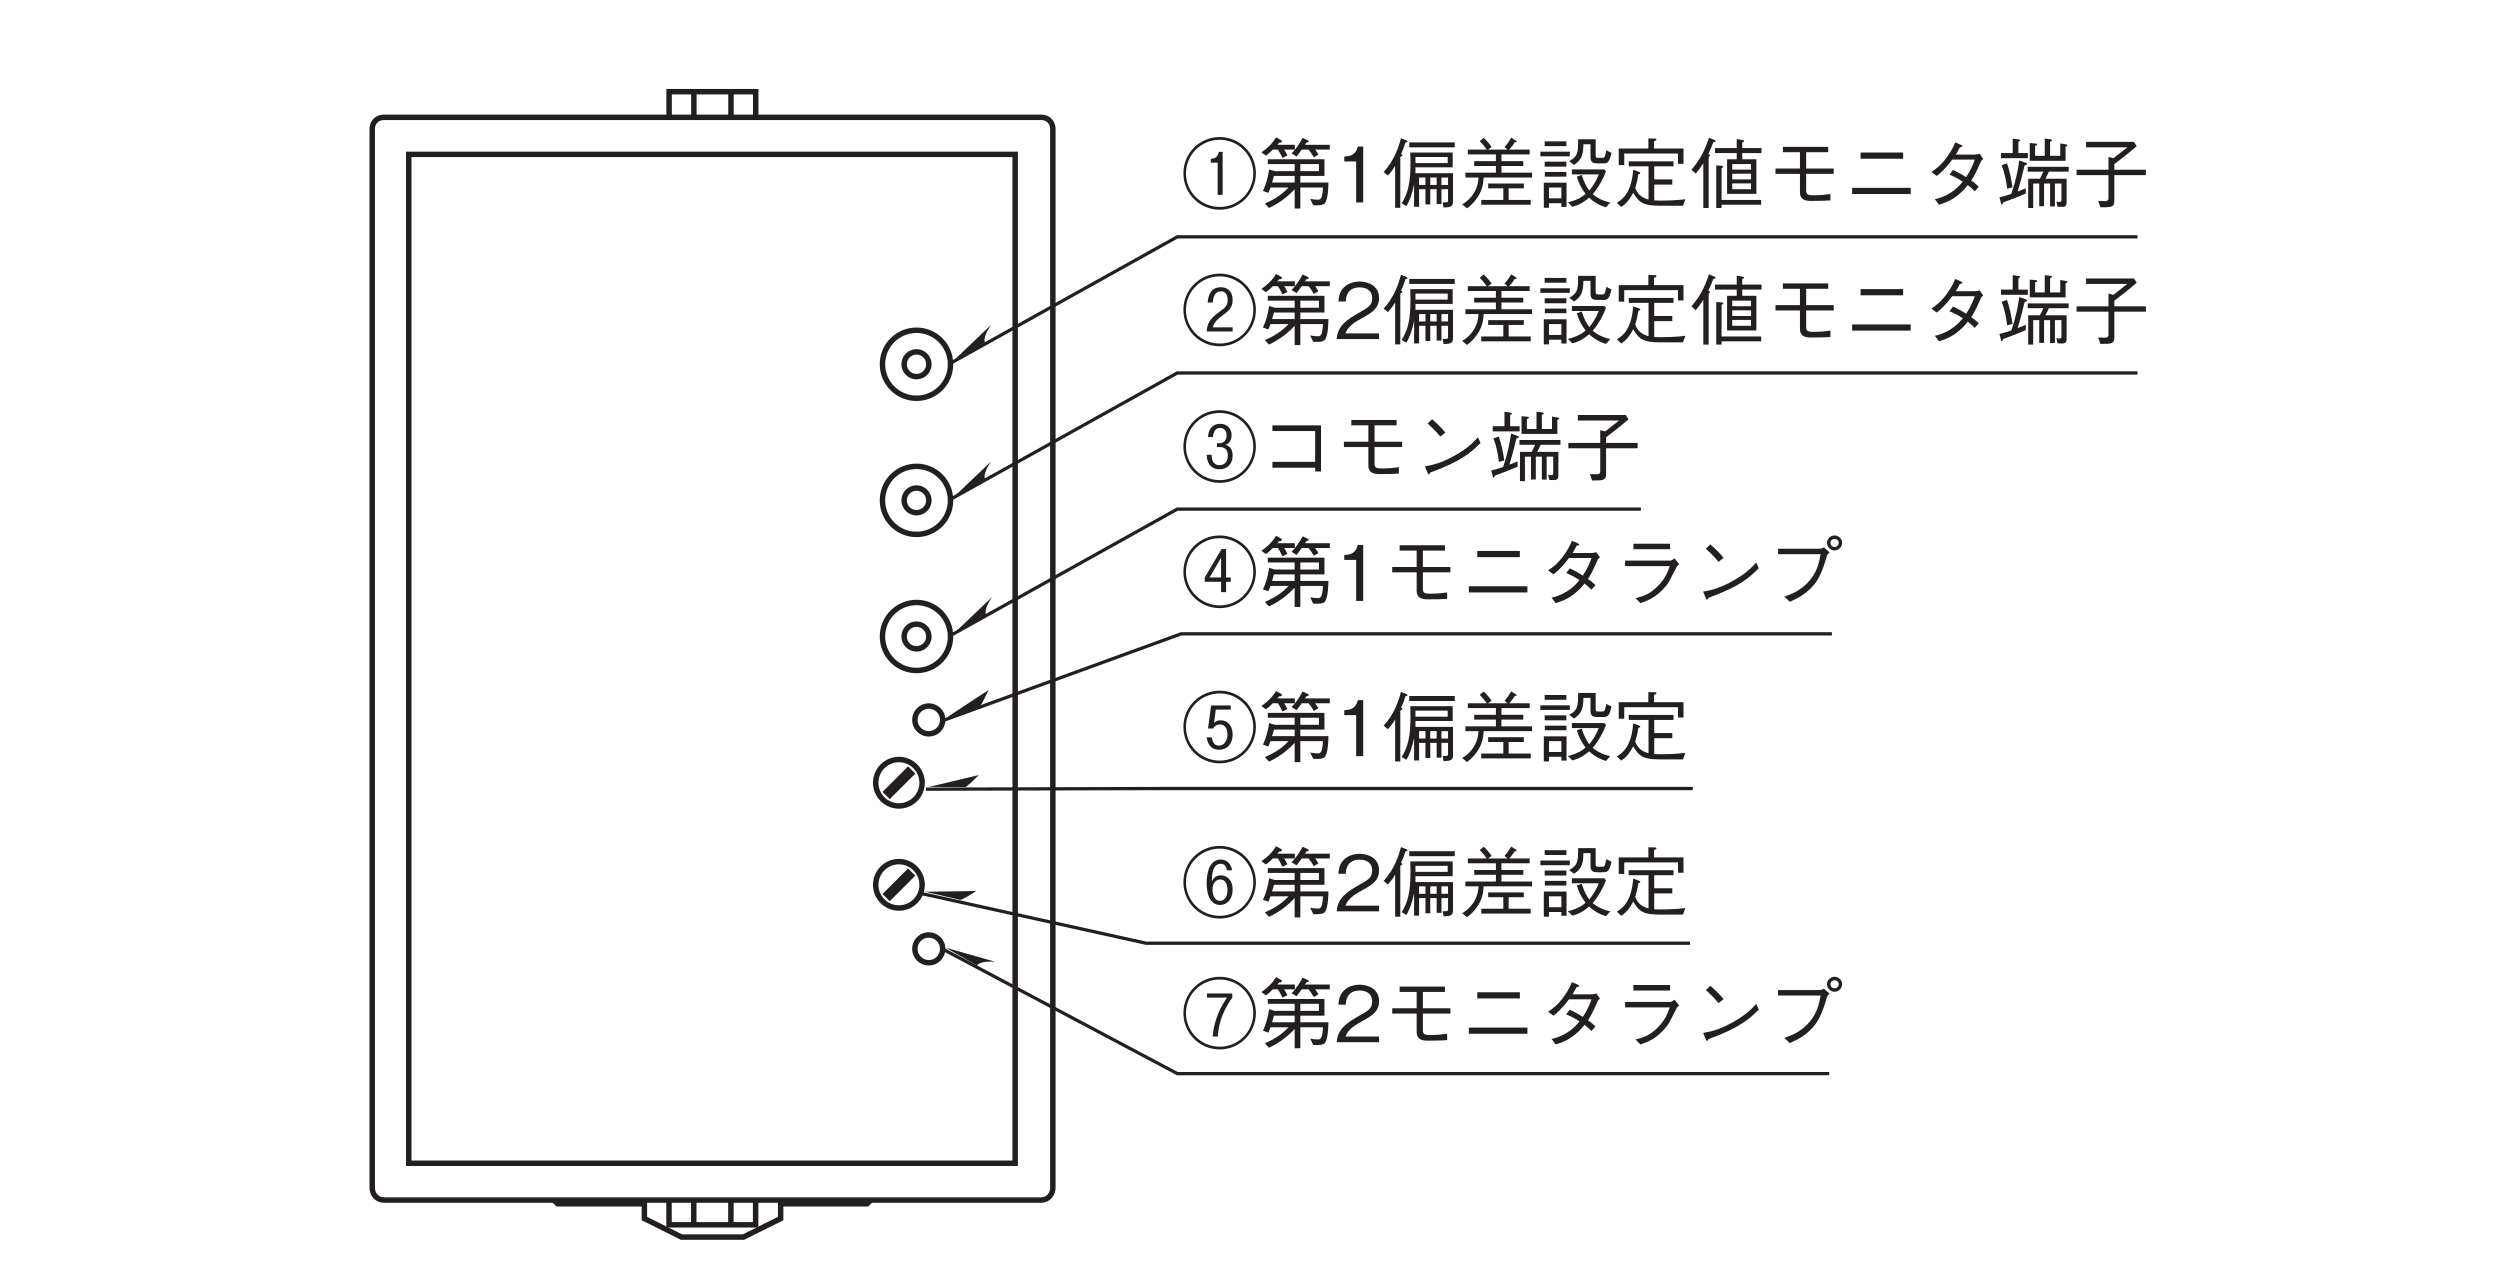 <?xml version="1.0" encoding="UTF-8"?>
<svg xmlns="http://www.w3.org/2000/svg" xmlns:xlink="http://www.w3.org/1999/xlink" width="226.77pt" height="116.22pt" viewBox="0 0 226.77 116.22" version="1.2">
<defs>
<g>
<symbol overflow="visible" id="glyph0-0">
<path style="stroke:none;" d="M 0.703 0.828 L 6.266 0.828 L 6.266 -6.125 L 0.703 -6.125 Z M 3.484 -2.922 L 1.266 -5.766 L 5.688 -5.766 Z M 3.703 -2.641 L 5.906 -5.484 L 5.906 0.203 Z M 1.266 0.484 L 3.484 -2.359 L 5.688 0.484 Z M 1.047 -5.484 L 3.25 -2.641 L 1.047 0.203 Z M 1.047 -5.484 "/>
</symbol>
<symbol overflow="visible" id="glyph0-1">
<path style="stroke:none;" d="M 6.766 -2.641 C 6.766 -4.484 5.281 -5.938 3.484 -5.938 C 1.672 -5.938 0.188 -4.484 0.188 -2.641 C 0.188 -0.828 1.656 0.656 3.484 0.656 C 5.297 0.656 6.766 -0.828 6.766 -2.641 Z M 6.531 -2.641 C 6.531 -0.953 5.172 0.406 3.484 0.406 C 1.797 0.406 0.422 -0.953 0.422 -2.641 C 0.422 -4.344 1.812 -5.688 3.484 -5.688 C 5.141 -5.688 6.531 -4.344 6.531 -2.641 Z M 4.484 -1.734 L 4.484 -2.125 L 4.062 -2.125 L 4.062 -4.703 L 3.656 -4.703 L 2.125 -2.125 L 2.125 -1.734 L 3.609 -1.734 L 3.609 -0.797 L 4.062 -0.797 L 4.062 -1.734 Z M 3.609 -2.125 L 2.562 -2.125 L 3.609 -3.922 Z M 3.609 -2.125 "/>
</symbol>
<symbol overflow="visible" id="glyph0-2">
<path style="stroke:none;" d="M 6.391 -1.812 L 3.844 -1.812 L 3.844 -2.406 L 6.031 -2.406 L 6.031 -3.922 L 0.891 -3.922 L 0.891 -3.484 L 3.328 -3.484 L 3.328 -2.844 L 1.516 -2.844 L 1.016 -3 C 0.906 -2.266 0.734 -1.656 0.453 -1.047 L 0.938 -0.875 C 1 -0.984 1.016 -1.047 1.141 -1.359 L 2.766 -1.359 C 2.312 -0.859 1.703 -0.375 0.625 0.094 L 1 0.5 C 2.016 0.031 2.812 -0.641 3.328 -1.203 L 3.328 0.547 L 3.844 0.547 L 3.844 -1.359 L 5.891 -1.359 C 5.891 -1.203 5.875 -0.891 5.797 -0.562 C 5.719 -0.297 5.594 -0.25 5.438 -0.25 C 5.203 -0.25 4.875 -0.297 4.734 -0.328 L 5.016 0.25 C 5.594 0.281 5.906 0.234 6.047 0.094 C 6.375 -0.25 6.391 -1.547 6.391 -1.812 Z M 5.531 -2.844 L 3.844 -2.844 L 3.844 -3.484 L 5.531 -3.484 Z M 3.328 -1.812 L 1.281 -1.812 C 1.359 -2.094 1.375 -2.109 1.453 -2.406 L 3.328 -2.406 Z M 6.516 -4.797 L 6.516 -5.234 L 4.266 -5.234 C 4.359 -5.359 4.359 -5.375 4.406 -5.438 C 4.516 -5.453 4.609 -5.469 4.609 -5.531 C 4.609 -5.578 4.562 -5.625 4.516 -5.641 L 4.047 -5.859 C 3.922 -5.625 3.641 -5.062 3.047 -4.453 L 3.5 -4.172 C 3.719 -4.453 3.859 -4.625 3.969 -4.797 L 4.594 -4.797 C 4.734 -4.609 4.875 -4.438 5.062 -4.094 L 5.484 -4.344 C 5.406 -4.484 5.328 -4.609 5.188 -4.797 Z M 3.344 -4.797 L 3.344 -5.234 L 1.766 -5.234 C 1.766 -5.25 1.906 -5.406 1.922 -5.422 C 2.047 -5.422 2.172 -5.438 2.172 -5.531 C 2.172 -5.562 2.156 -5.625 2.094 -5.656 L 1.641 -5.906 C 1.312 -5.359 0.844 -4.906 0.312 -4.547 L 0.719 -4.25 C 0.969 -4.422 1.109 -4.547 1.344 -4.797 L 1.812 -4.797 C 1.938 -4.594 2.062 -4.375 2.219 -4.047 L 2.672 -4.266 C 2.594 -4.453 2.516 -4.578 2.375 -4.797 Z M 3.344 -4.797 "/>
</symbol>
<symbol overflow="visible" id="glyph0-3">
<path style="stroke:none;" d="M 2.594 0 L 2.594 -5.078 L 2.109 -5.078 C 1.891 -4.234 1.328 -4.188 0.875 -4.172 L 0.875 -3.719 L 1.953 -3.719 L 1.953 0 Z M 2.594 0 "/>
</symbol>
<symbol overflow="visible" id="glyph0-4">
<path style="stroke:none;" d="M 3.625 -2.594 L 6.125 -2.594 L 6.125 -3.078 L 3.625 -3.078 L 3.625 -4.562 L 5.625 -4.562 L 5.625 -5.047 L 1.516 -5.047 L 1.516 -4.562 L 3.062 -4.562 L 3.062 -3.078 L 0.844 -3.078 L 0.844 -2.594 L 3.062 -2.594 L 3.062 -0.906 C 3.062 -0.328 3.453 -0.141 4.031 -0.141 C 4.984 -0.141 5.375 -0.156 5.828 -0.188 L 5.828 -0.766 C 5.406 -0.703 4.875 -0.656 4.312 -0.656 C 3.688 -0.656 3.625 -0.766 3.625 -1.141 Z M 3.625 -2.594 "/>
</symbol>
<symbol overflow="visible" id="glyph0-5">
<path style="stroke:none;" d="M 5.469 -3.969 L 5.469 -4.531 L 1.609 -4.531 L 1.609 -3.969 Z M 0.844 -0.766 L 6.156 -0.766 L 6.156 -1.328 L 0.844 -1.328 Z M 0.844 -0.766 "/>
</symbol>
<symbol overflow="visible" id="glyph0-6">
<path style="stroke:none;" d="M 5.453 -4.422 C 5.328 -4.375 5.125 -4.344 5 -4.344 L 3.297 -4.344 C 3.531 -4.75 3.562 -4.797 3.656 -5 C 3.719 -5 3.891 -5.031 3.891 -5.109 C 3.891 -5.125 3.859 -5.188 3.781 -5.219 L 3.234 -5.453 C 3.141 -5.219 2.984 -4.812 2.531 -4.172 C 1.938 -3.359 1.516 -3.062 1.078 -2.766 L 1.562 -2.406 C 1.875 -2.656 2.312 -3 2.969 -3.891 L 5.016 -3.891 C 4.891 -3.547 4.719 -3.047 4.234 -2.297 C 4.047 -2.422 3.688 -2.641 3.047 -2.953 L 2.719 -2.531 C 3.281 -2.281 3.562 -2.125 3.922 -1.891 C 3.672 -1.578 3.359 -1.219 2.781 -0.859 C 2.188 -0.5 1.766 -0.375 1.391 -0.297 L 1.766 0.203 C 2.188 0.062 2.656 -0.062 3.266 -0.5 C 3.828 -0.906 4.141 -1.266 4.375 -1.578 C 4.562 -1.438 4.719 -1.312 5.016 -1.016 L 5.375 -1.438 C 5.156 -1.641 4.938 -1.828 4.688 -1.984 C 4.984 -2.438 5.078 -2.609 5.594 -3.766 C 5.641 -3.828 5.656 -3.844 5.781 -3.953 Z M 5.453 -4.422 "/>
</symbol>
<symbol overflow="visible" id="glyph0-7">
<path style="stroke:none;" d="M 5.188 -5.188 L 1.859 -5.188 L 1.859 -4.688 L 5.188 -4.688 Z M 5.156 -3.156 C 5 -2.703 4.797 -2.078 4.109 -1.375 C 3.328 -0.562 2.672 -0.406 2.047 -0.25 L 2.5 0.203 C 3.25 -0.062 3.969 -0.328 4.844 -1.391 C 5.047 -1.641 5.125 -1.781 5.781 -3.078 C 5.812 -3.156 5.844 -3.188 6.016 -3.328 L 5.594 -3.859 C 5.453 -3.734 5.281 -3.656 5.219 -3.656 L 1.109 -3.656 L 1.109 -3.156 Z M 5.156 -3.156 "/>
</symbol>
<symbol overflow="visible" id="glyph0-8">
<path style="stroke:none;" d="M 3.094 -3.906 C 2.688 -4.422 2.094 -4.938 1.891 -5.125 L 1.484 -4.734 C 1.891 -4.359 2.281 -3.984 2.625 -3.547 Z M 6.047 -3.484 C 5.656 -3.047 5.172 -2.516 3.953 -1.828 C 2.672 -1.109 1.922 -0.969 1.234 -0.844 L 1.469 -0.281 C 1.516 -0.188 1.547 -0.109 1.594 -0.109 C 1.641 -0.109 1.719 -0.266 1.719 -0.281 C 4.656 -1.344 5.5 -2.188 6.281 -2.969 Z M 6.047 -3.484 "/>
</symbol>
<symbol overflow="visible" id="glyph0-9">
<path style="stroke:none;" d="M 4.938 -4.234 C 4.781 -3.391 4.594 -2.484 3.703 -1.594 C 2.969 -0.859 2.219 -0.594 1.641 -0.391 L 2.141 0.078 C 2.906 -0.266 3.234 -0.453 3.672 -0.812 C 4.547 -1.531 4.984 -2.234 5.516 -4.109 C 5.562 -4.219 5.578 -4.234 5.75 -4.406 L 5.234 -4.859 C 5.094 -4.781 4.984 -4.734 4.922 -4.734 L 1.078 -4.734 L 1.078 -4.234 Z M 6.203 -4.578 C 6.578 -4.578 6.891 -4.906 6.891 -5.266 C 6.891 -5.625 6.578 -5.938 6.203 -5.938 C 5.844 -5.938 5.516 -5.641 5.516 -5.266 C 5.516 -4.891 5.828 -4.578 6.203 -4.578 Z M 6.203 -4.891 C 5.984 -4.891 5.828 -5.062 5.828 -5.266 C 5.828 -5.484 6.016 -5.625 6.203 -5.625 C 6.406 -5.625 6.578 -5.484 6.578 -5.266 C 6.578 -5.062 6.406 -4.891 6.203 -4.891 Z M 6.203 -4.891 "/>
</symbol>
<symbol overflow="visible" id="glyph0-10">
<path style="stroke:none;" d="M 6.766 -2.641 C 6.766 -4.484 5.281 -5.938 3.484 -5.938 C 1.672 -5.938 0.188 -4.484 0.188 -2.641 C 0.188 -0.828 1.656 0.656 3.484 0.656 C 5.297 0.656 6.766 -0.828 6.766 -2.641 Z M 6.531 -2.641 C 6.531 -0.953 5.172 0.406 3.484 0.406 C 1.797 0.406 0.422 -0.953 0.422 -2.641 C 0.422 -4.344 1.812 -5.688 3.484 -5.688 C 5.141 -5.688 6.531 -4.344 6.531 -2.641 Z M 4.656 -1.969 C 4.656 -2.969 4.016 -3.266 3.594 -3.266 C 3.047 -3.266 2.859 -2.891 2.766 -2.719 C 2.781 -3.266 2.812 -4.312 3.578 -4.312 C 3.859 -4.312 4.078 -4.141 4.141 -3.719 L 4.609 -3.719 C 4.516 -4.375 4.047 -4.703 3.578 -4.703 C 3.359 -4.703 2.922 -4.641 2.609 -4.109 C 2.391 -3.719 2.297 -3.078 2.297 -2.547 C 2.297 -1.562 2.609 -0.578 3.531 -0.578 C 4.094 -0.578 4.656 -1.047 4.656 -1.969 Z M 4.188 -1.953 C 4.188 -1.219 3.844 -0.953 3.516 -0.953 C 2.953 -0.953 2.828 -1.609 2.828 -1.969 C 2.828 -2.594 3.188 -2.891 3.531 -2.891 C 3.984 -2.891 4.188 -2.469 4.188 -1.953 Z M 4.188 -1.953 "/>
</symbol>
<symbol overflow="visible" id="glyph0-11">
<path style="stroke:none;" d="M 4.031 0 L 4.031 -0.516 L 0.984 -0.516 C 1.125 -0.844 1.297 -1.281 2.578 -1.953 C 3.5 -2.453 4.031 -2.844 4.031 -3.734 C 4.031 -4.875 2.984 -5.219 2.266 -5.219 C 2.016 -5.219 1.281 -5.172 0.797 -4.641 C 0.391 -4.203 0.375 -3.703 0.344 -3.406 L 1.016 -3.406 C 1.016 -3.688 1.078 -4.688 2.281 -4.688 C 2.75 -4.688 3.406 -4.5 3.406 -3.703 C 3.406 -3.062 3.062 -2.875 2.297 -2.438 C 1.031 -1.719 0.281 -1.203 0.188 0 Z M 4.031 0 "/>
</symbol>
<symbol overflow="visible" id="glyph0-12">
<path style="stroke:none;" d="M 6.359 -0.094 L 6.359 -2.656 L 2.953 -2.656 L 2.953 -3.188 L 6.328 -3.188 L 6.328 -4.531 L 2.484 -4.531 C 2.5 -4.016 2.5 -3.688 2.5 -3.609 C 2.5 -1.781 2.281 -0.859 1.703 0.078 L 2.125 0.328 C 2.406 -0.109 2.656 -0.797 2.828 -1.641 L 2.828 0.391 L 3.281 0.391 L 3.281 -1.203 L 3.859 -1.203 L 3.859 0.172 L 4.297 0.172 L 4.297 -1.203 L 4.875 -1.203 L 4.875 0.141 L 5.312 0.141 L 5.312 -1.203 L 5.906 -1.203 L 5.906 -0.188 C 5.906 0 5.812 0 5.422 -0.016 L 5.5 0.453 C 6.141 0.438 6.359 0.375 6.359 -0.094 Z M 4.875 -1.594 L 4.297 -1.594 L 4.297 -2.266 L 4.875 -2.266 Z M 5.906 -1.594 L 5.312 -1.594 L 5.312 -2.266 L 5.906 -2.266 Z M 3.859 -1.594 L 3.281 -1.594 L 3.281 -2.266 L 3.859 -2.266 Z M 5.875 -3.578 L 2.953 -3.578 L 2.953 -4.125 L 5.875 -4.125 Z M 6.516 -5 L 6.516 -5.453 L 2.391 -5.453 L 2.391 -5 Z M 2.234 -5.516 C 2.234 -5.547 2.203 -5.594 2.141 -5.625 L 1.641 -5.828 C 1.453 -5.141 1.078 -3.844 0.062 -2.766 L 0.453 -2.438 C 0.609 -2.609 0.891 -2.938 1.109 -3.328 L 1.109 0.484 L 1.578 0.484 L 1.578 -4.125 C 1.641 -4.172 1.766 -4.219 1.766 -4.281 C 1.766 -4.344 1.688 -4.375 1.641 -4.406 C 1.828 -4.766 1.906 -4.984 2.047 -5.438 C 2.219 -5.469 2.234 -5.484 2.234 -5.516 Z M 2.234 -5.516 "/>
</symbol>
<symbol overflow="visible" id="glyph0-13">
<path style="stroke:none;" d="M 6.578 -2.266 L 6.578 -2.703 L 3.797 -2.703 L 3.797 -3.312 L 5.781 -3.312 L 5.781 -3.75 L 3.797 -3.75 L 3.797 -4.359 L 6.359 -4.359 L 6.359 -4.797 L 4.5 -4.797 C 4.672 -4.984 4.812 -5.141 5 -5.453 C 5.125 -5.469 5.188 -5.469 5.188 -5.531 C 5.188 -5.562 5.141 -5.594 5.078 -5.625 L 4.688 -5.875 C 4.516 -5.578 4.344 -5.328 4.078 -5.031 L 4.344 -4.797 L 2.578 -4.797 L 2.906 -5.031 C 2.688 -5.344 2.5 -5.578 2.188 -5.859 L 1.828 -5.562 C 2.094 -5.297 2.281 -5.062 2.469 -4.797 L 0.75 -4.797 L 0.75 -4.359 L 3.297 -4.359 L 3.297 -3.75 L 1.328 -3.75 L 1.328 -3.312 L 3.297 -3.312 L 3.297 -2.703 L 0.531 -2.703 L 0.531 -2.266 L 1.719 -2.266 C 1.703 -1.922 1.641 -1.438 1.312 -0.875 C 1.047 -0.438 0.672 -0.078 0.234 0.172 L 0.672 0.531 C 0.797 0.438 1.141 0.203 1.5 -0.281 C 2.062 -1.031 2.156 -1.703 2.188 -2.266 Z M 6.453 0.203 L 6.453 -0.234 L 4.453 -0.234 L 4.453 -1.281 L 5.828 -1.281 L 5.828 -1.719 L 2.594 -1.719 L 2.594 -1.281 L 3.969 -1.281 L 3.969 -0.234 L 1.969 -0.234 L 1.969 0.203 Z M 6.453 0.203 "/>
</symbol>
<symbol overflow="visible" id="glyph0-14">
<path style="stroke:none;" d="M 1.156 0.062 L 2.281 0.062 L 2.281 0.406 L 2.75 0.406 L 2.75 -1.797 L 0.688 -1.797 L 0.688 0.484 L 1.156 0.484 Z M 2.281 -0.375 L 1.156 -0.375 L 1.156 -1.359 L 2.281 -1.359 Z M 2.734 -5.109 L 2.734 -5.547 L 0.766 -5.547 L 0.766 -5.109 Z M 0.375 -4.188 L 3.047 -4.188 L 3.047 -4.609 L 0.375 -4.609 Z M 0.766 -3.25 L 2.734 -3.25 L 2.734 -3.703 L 0.766 -3.703 Z M 0.781 -2.344 L 2.734 -2.344 L 2.734 -2.766 L 0.781 -2.766 Z M 3.234 -2.547 L 5.672 -2.547 C 5.422 -1.906 5.141 -1.484 4.812 -1.078 C 4.531 -1.469 4.359 -1.797 4.125 -2.5 L 3.688 -2.344 C 3.906 -1.562 4.266 -1.047 4.484 -0.781 C 4.109 -0.453 3.609 -0.188 2.875 -0.016 L 3.281 0.391 C 4.078 0.172 4.516 -0.188 4.797 -0.438 C 5.125 -0.125 5.594 0.219 6.328 0.438 L 6.719 0 C 6.516 -0.031 5.75 -0.219 5.125 -0.75 C 5.641 -1.359 6.047 -2.062 6.328 -2.828 L 6.172 -3 L 3.234 -3 Z M 6.359 -4.734 C 6.344 -4.672 6.297 -4.406 6.25 -4.266 C 6.219 -4.141 6.156 -4.047 6.031 -4.047 L 5.641 -4.047 C 5.438 -4.047 5.391 -4.078 5.391 -4.297 L 5.391 -5.734 L 3.797 -5.734 C 3.812 -4.484 3.75 -4.172 3 -3.75 L 3.422 -3.406 C 4.109 -3.844 4.266 -4.297 4.281 -5.281 L 4.922 -5.281 L 4.922 -4.094 C 4.922 -3.641 5.188 -3.547 5.484 -3.547 L 6.062 -3.547 C 6.469 -3.547 6.625 -3.609 6.828 -4.5 Z M 6.359 -4.734 "/>
</symbol>
<symbol overflow="visible" id="glyph0-15">
<path style="stroke:none;" d="M 6.406 -3.5 L 6.406 -4.891 L 3.734 -4.891 L 3.734 -5.547 C 3.797 -5.578 3.953 -5.625 3.953 -5.719 C 3.953 -5.781 3.875 -5.797 3.797 -5.797 L 3.219 -5.812 L 3.219 -4.891 L 0.531 -4.891 L 0.531 -3.391 L 1.031 -3.391 L 1.031 -4.438 L 5.906 -4.438 L 5.906 -3.5 Z M 6.578 -0.297 C 5.891 -0.203 5.016 -0.172 4.312 -0.172 C 3.984 -0.172 3.859 -0.188 3.75 -0.188 L 3.75 -1.625 L 5.391 -1.625 L 5.391 -2.094 L 3.75 -2.094 L 3.75 -3.281 L 5.5 -3.281 L 5.5 -3.734 L 1.438 -3.734 L 1.438 -3.281 L 3.234 -3.281 L 3.234 -0.266 C 2.719 -0.391 2.25 -0.688 2.031 -1.312 C 2.141 -1.688 2.234 -2.047 2.312 -2.562 C 2.406 -2.594 2.484 -2.609 2.484 -2.688 C 2.484 -2.734 2.438 -2.766 2.359 -2.781 L 1.844 -2.969 C 1.688 -1 1 -0.359 0.359 0.031 L 0.766 0.406 C 1.172 0.125 1.5 -0.219 1.844 -0.891 C 2.391 0.062 2.812 0.297 4.328 0.297 L 6.359 0.297 Z M 6.578 -0.297 "/>
</symbol>
<symbol overflow="visible" id="glyph0-16">
<path style="stroke:none;" d="M 6.766 -2.641 C 6.766 -4.484 5.281 -5.938 3.484 -5.938 C 1.672 -5.938 0.188 -4.484 0.188 -2.641 C 0.188 -0.828 1.656 0.656 3.484 0.656 C 5.297 0.656 6.766 -0.828 6.766 -2.641 Z M 6.531 -2.641 C 6.531 -0.953 5.172 0.406 3.484 0.406 C 1.797 0.406 0.422 -0.953 0.422 -2.641 C 0.422 -4.344 1.812 -5.688 3.484 -5.688 C 5.141 -5.688 6.531 -4.344 6.531 -2.641 Z M 4.656 -1.953 C 4.656 -2.734 4.234 -3.25 3.562 -3.25 C 3.188 -3.25 3.031 -3.078 2.969 -3 L 3.125 -4.219 L 4.484 -4.219 L 4.484 -4.594 L 2.703 -4.594 L 2.422 -2.5 L 2.891 -2.5 C 3.094 -2.875 3.453 -2.875 3.516 -2.875 C 3.984 -2.875 4.188 -2.422 4.188 -1.984 C 4.188 -1.562 3.984 -0.953 3.406 -0.953 C 2.922 -0.953 2.828 -1.375 2.766 -1.703 L 2.297 -1.703 C 2.344 -1.438 2.484 -0.578 3.422 -0.578 C 4.125 -0.578 4.656 -1.078 4.656 -1.953 Z M 4.656 -1.953 "/>
</symbol>
<symbol overflow="visible" id="glyph0-17">
<path style="stroke:none;" d="M 6.766 -2.641 C 6.766 -4.484 5.281 -5.938 3.484 -5.938 C 1.672 -5.938 0.188 -4.484 0.188 -2.641 C 0.188 -0.828 1.656 0.656 3.484 0.656 C 5.297 0.656 6.766 -0.828 6.766 -2.641 Z M 6.531 -2.641 C 6.531 -0.953 5.172 0.406 3.484 0.406 C 1.797 0.406 0.422 -0.953 0.422 -2.641 C 0.422 -4.344 1.812 -5.688 3.484 -5.688 C 5.141 -5.688 6.531 -4.344 6.531 -2.641 Z M 4.625 -4.047 L 4.625 -4.422 L 2.328 -4.422 L 2.328 -4.047 L 4.141 -4.047 C 3.234 -2.734 2.906 -1.422 2.844 -0.516 L 3.312 -0.516 C 3.375 -1.234 3.469 -2.422 4.625 -4.047 Z M 4.625 -4.047 "/>
</symbol>
<symbol overflow="visible" id="glyph0-18">
<path style="stroke:none;" d="M 6.766 -2.641 C 6.766 -4.484 5.281 -5.938 3.484 -5.938 C 1.672 -5.938 0.188 -4.484 0.188 -2.641 C 0.188 -0.828 1.656 0.656 3.484 0.656 C 5.297 0.656 6.766 -0.828 6.766 -2.641 Z M 6.531 -2.641 C 6.531 -0.953 5.172 0.406 3.484 0.406 C 1.797 0.406 0.422 -0.953 0.422 -2.641 C 0.422 -4.344 1.812 -5.688 3.484 -5.688 C 5.141 -5.688 6.531 -4.344 6.531 -2.641 Z M 4.656 -0.688 L 4.656 -1.062 L 2.859 -1.062 C 2.938 -1.359 3.016 -1.609 3.797 -2.188 C 4.438 -2.656 4.656 -2.969 4.656 -3.547 C 4.656 -4.484 4 -4.703 3.594 -4.703 C 2.797 -4.703 2.453 -4.156 2.391 -3.312 L 2.859 -3.312 C 2.875 -3.578 2.922 -4.328 3.609 -4.328 C 3.891 -4.328 4.203 -4.141 4.203 -3.547 C 4.203 -3.125 4.047 -2.938 3.859 -2.781 C 3.75 -2.688 3.25 -2.328 3.141 -2.234 C 2.656 -1.797 2.359 -1.5 2.297 -0.688 Z M 4.656 -0.688 "/>
</symbol>
<symbol overflow="visible" id="glyph0-19">
<path style="stroke:none;" d="M 6.531 -4.484 L 6.531 -4.938 L 4.781 -4.938 L 4.781 -5.438 C 4.891 -5.5 4.953 -5.516 4.953 -5.578 C 4.953 -5.625 4.906 -5.641 4.766 -5.672 L 4.281 -5.75 L 4.281 -4.938 L 2.312 -4.938 L 2.312 -4.484 L 4.281 -4.484 L 4.281 -3.922 L 3.406 -3.922 L 3.406 -0.781 L 6.062 -0.781 L 6.062 -3.922 L 4.781 -3.922 L 4.781 -4.484 Z M 5.578 -2.094 L 3.875 -2.094 L 3.875 -2.609 L 5.578 -2.609 Z M 5.578 -2.984 L 3.875 -2.984 L 3.875 -3.484 L 5.578 -3.484 Z M 5.578 -1.203 L 3.875 -1.203 L 3.875 -1.734 L 5.578 -1.734 Z M 6.5 0.203 L 6.5 -0.234 L 2.906 -0.234 L 2.906 -3.094 C 3 -3.172 3.047 -3.203 3.047 -3.25 C 3.047 -3.281 3 -3.312 2.922 -3.328 L 2.422 -3.359 L 2.422 0.5 L 2.906 0.5 L 2.906 0.203 Z M 2.359 -5.562 C 2.359 -5.609 2.328 -5.641 2.281 -5.656 L 1.766 -5.875 C 1.328 -4.594 0.953 -3.891 0.172 -2.969 L 0.562 -2.625 C 0.875 -2.984 1.125 -3.359 1.25 -3.562 L 1.25 0.5 L 1.734 0.5 L 1.734 -4.109 C 1.859 -4.234 1.859 -4.25 1.859 -4.281 C 1.859 -4.344 1.797 -4.359 1.703 -4.375 C 1.859 -4.703 2.016 -5.094 2.156 -5.453 C 2.188 -5.453 2.359 -5.484 2.359 -5.562 Z M 2.359 -5.562 "/>
</symbol>
<symbol overflow="visible" id="glyph0-20">
<path style="stroke:none;" d="M 6.469 -5.188 C 6.469 -5.234 6.391 -5.25 6.359 -5.266 L 5.812 -5.359 L 5.812 -4.234 L 4.891 -4.234 L 4.891 -5.5 C 4.938 -5.531 5.062 -5.578 5.062 -5.656 C 5.062 -5.703 4.984 -5.734 4.938 -5.734 L 4.406 -5.797 L 4.406 -4.234 L 3.531 -4.234 L 3.531 -5.125 C 3.625 -5.172 3.719 -5.203 3.719 -5.281 C 3.719 -5.312 3.672 -5.344 3.594 -5.344 L 3.047 -5.391 L 3.047 -3.781 L 6.297 -3.781 L 6.297 -5.062 C 6.375 -5.094 6.469 -5.125 6.469 -5.188 Z M 2.875 -4.016 L 2.875 -4.484 L 2.016 -4.484 L 2.016 -5.5 C 2.109 -5.547 2.172 -5.578 2.172 -5.641 C 2.172 -5.703 2.094 -5.719 2.047 -5.719 L 1.5 -5.797 L 1.5 -4.484 L 0.438 -4.484 L 0.438 -4.016 Z M 6.578 -2.797 L 6.578 -3.234 L 2.859 -3.234 L 2.859 -2.797 L 4.281 -2.797 C 4.219 -2.672 4.141 -2.484 3.969 -2.156 L 2.906 -2.156 L 2.906 0.5 L 3.359 0.5 L 3.359 -1.719 L 3.906 -1.719 L 3.906 0.344 L 4.344 0.344 L 4.344 -1.719 L 4.891 -1.719 L 4.891 0.359 L 5.328 0.359 L 5.328 -1.719 L 5.922 -1.719 L 5.922 -0.297 C 5.922 -0.109 5.922 -0.047 5.75 -0.047 C 5.656 -0.047 5.562 -0.062 5.453 -0.078 L 5.578 0.391 C 6.266 0.422 6.391 0.422 6.391 -0.094 L 6.391 -2.156 L 4.469 -2.156 C 4.594 -2.391 4.656 -2.531 4.781 -2.797 Z M 1.484 -1.375 C 1.375 -2.109 1.234 -2.844 0.984 -3.547 L 0.5 -3.391 C 0.766 -2.672 0.891 -2.062 1 -1.25 Z M 2.797 -3.5 C 2.797 -3.547 2.734 -3.578 2.672 -3.609 L 2.094 -3.812 C 1.984 -3.016 1.828 -2.109 1.375 -0.781 C 0.75 -0.578 0.578 -0.531 0.297 -0.469 L 0.438 0.078 C 0.453 0.188 0.484 0.188 0.5 0.188 C 0.594 0.188 0.625 0.047 0.625 0 C 1.156 -0.203 1.672 -0.375 2.688 -0.812 L 2.688 -1.297 C 2.406 -1.172 2.266 -1.109 1.953 -1 C 2.172 -1.734 2.375 -2.469 2.578 -3.359 C 2.719 -3.406 2.797 -3.438 2.797 -3.5 Z M 2.797 -3.5 "/>
</symbol>
<symbol overflow="visible" id="glyph0-21">
<path style="stroke:none;" d="M 1.203 -5 L 4.938 -5 C 4.5 -4.656 4.172 -4.391 3.688 -4.016 L 3.234 -4.125 L 3.234 -2.969 L 0.344 -2.969 L 0.344 -2.484 L 3.234 -2.484 L 3.234 -0.438 C 3.234 -0.281 3.234 -0.125 2.906 -0.125 C 2.891 -0.125 2.328 -0.141 2.297 -0.141 L 2.5 0.438 C 3.5 0.438 3.766 0.438 3.766 -0.156 L 3.766 -2.484 L 6.625 -2.484 L 6.625 -2.969 L 3.766 -2.969 L 3.766 -3.484 C 4.422 -3.969 5 -4.422 5.797 -5.109 L 5.547 -5.5 L 1.203 -5.5 Z M 1.203 -5 "/>
</symbol>
<symbol overflow="visible" id="glyph0-22">
<path style="stroke:none;" d="M 6.766 -2.641 C 6.766 -4.484 5.281 -5.938 3.484 -5.938 C 1.672 -5.938 0.188 -4.484 0.188 -2.641 C 0.188 -0.828 1.656 0.656 3.484 0.656 C 5.297 0.656 6.766 -0.828 6.766 -2.641 Z M 6.531 -2.641 C 6.531 -0.953 5.172 0.406 3.484 0.406 C 1.797 0.406 0.422 -0.953 0.422 -2.641 C 0.422 -4.344 1.812 -5.688 3.484 -5.688 C 5.141 -5.688 6.531 -4.344 6.531 -2.641 Z M 3.75 -0.688 L 3.75 -4.594 L 3.406 -4.594 C 3.266 -4.031 2.984 -3.984 2.672 -3.953 L 2.672 -3.609 L 3.297 -3.609 L 3.297 -0.688 Z M 3.75 -0.688 "/>
</symbol>
<symbol overflow="visible" id="glyph0-23">
<path style="stroke:none;" d="M 6.766 -2.641 C 6.766 -4.484 5.281 -5.938 3.484 -5.938 C 1.672 -5.938 0.188 -4.484 0.188 -2.641 C 0.188 -0.828 1.656 0.656 3.484 0.656 C 5.297 0.656 6.766 -0.828 6.766 -2.641 Z M 6.531 -2.641 C 6.531 -0.953 5.172 0.406 3.484 0.406 C 1.797 0.406 0.422 -0.953 0.422 -2.641 C 0.422 -4.344 1.812 -5.688 3.484 -5.688 C 5.141 -5.688 6.531 -4.344 6.531 -2.641 Z M 4.656 -1.828 C 4.656 -2.594 4.203 -2.734 4.016 -2.797 C 4.156 -2.844 4.562 -3.016 4.562 -3.688 C 4.562 -4.297 4.125 -4.703 3.531 -4.703 C 3 -4.703 2.469 -4.406 2.422 -3.5 L 2.859 -3.5 C 2.906 -3.922 3.078 -4.328 3.516 -4.328 C 3.766 -4.328 4.109 -4.172 4.109 -3.641 C 4.109 -3.219 3.859 -2.938 3.422 -2.938 L 3.234 -2.938 L 3.234 -2.594 L 3.484 -2.594 C 3.969 -2.594 4.219 -2.328 4.219 -1.828 C 4.219 -1.109 3.766 -0.953 3.469 -0.953 C 2.781 -0.953 2.766 -1.594 2.75 -1.891 L 2.297 -1.891 C 2.344 -0.906 2.859 -0.578 3.469 -0.578 C 4.172 -0.578 4.656 -1.062 4.656 -1.828 Z M 4.656 -1.828 "/>
</symbol>
<symbol overflow="visible" id="glyph0-24">
<path style="stroke:none;" d="M 5.188 -0.719 L 5.188 -0.375 L 5.719 -0.375 L 5.719 -4.562 L 1.312 -4.562 L 1.312 -4.047 L 5.188 -4.047 L 5.188 -1.25 L 1.312 -1.25 L 1.312 -0.719 Z M 5.188 -0.719 "/>
</symbol>
</g>
<clipPath id="clip1">
  <path d="M 47 106 L 83 106 L 83 115.445 L 47 115.445 Z M 47 106 "/>
</clipPath>
</defs>
<g id="surface1">
<path style="fill:none;stroke-width:3;stroke-linecap:butt;stroke-linejoin:miter;stroke:rgb(13.73%,12.16%,12.549%);stroke-opacity:1;stroke-miterlimit:4;" d="M 1669.518 182.426 L 1072.255 182.426 L 858.368 295.917 " transform="matrix(0.099,0,0,-0.099,0.642,115.445)"/>
<path style="fill:none;stroke-width:5;stroke-linecap:butt;stroke-linejoin:miter;stroke:rgb(13.73%,12.16%,12.549%);stroke-opacity:1;stroke-miterlimit:4;" d="M 844.487 493.72 C 851.526 493.72 857.267 499.461 857.267 506.501 C 857.267 513.54 851.526 519.242 844.487 519.242 C 837.448 519.242 831.745 513.54 831.745 506.501 C 831.745 499.461 837.448 493.72 844.487 493.72 Z M 844.487 493.72 " transform="matrix(0.099,0,0,-0.099,0.642,115.445)"/>
<path style=" stroke:none;fill-rule:nonzero;fill:rgb(13.73%,12.16%,12.549%);fill-opacity:1;" d="M 86.531 45.07 L 89.891 41.863 C 89.039 43.133 89.363 43.449 89.363 43.449 L 86.531 45.07 "/>
<path style="fill:none;stroke-width:3;stroke-linecap:butt;stroke-linejoin:miter;stroke:rgb(13.73%,12.16%,12.549%);stroke-opacity:1;stroke-miterlimit:4;" d="M 1951.987 824.401 L 1072.176 824.401 L 865.683 709.298 " transform="matrix(0.099,0,0,-0.099,0.642,115.445)"/>
<path style=" stroke:none;fill-rule:nonzero;fill:rgb(13.73%,12.16%,12.549%);fill-opacity:1;" d="M 85.797 85.969 L 90.266 87.234 C 88.742 87.148 88.633 87.586 88.633 87.586 L 85.797 85.969 "/>
<path style="fill:none;stroke-width:5;stroke-linecap:butt;stroke-linejoin:miter;stroke:rgb(13.73%,12.16%,12.549%);stroke-opacity:1;stroke-miterlimit:4;" d="M 833.24 801.2 C 850.464 801.2 864.424 815.16 864.424 832.384 C 864.424 849.569 850.464 863.529 833.24 863.529 C 816.016 863.529 802.055 849.569 802.055 832.384 C 802.055 815.16 816.016 801.2 833.24 801.2 Z M 833.24 801.2 " transform="matrix(0.099,0,0,-0.099,0.642,115.445)"/>
<path style="fill:none;stroke-width:5;stroke-linecap:butt;stroke-linejoin:miter;stroke:rgb(13.73%,12.16%,12.549%);stroke-opacity:1;stroke-miterlimit:4;" d="M 833.24 821.019 C 839.492 821.019 844.605 826.092 844.605 832.384 C 844.605 838.637 839.492 843.71 833.24 843.71 C 826.987 843.71 821.914 838.637 821.914 832.384 C 821.914 826.092 826.987 821.019 833.24 821.019 Z M 833.24 821.019 " transform="matrix(0.099,0,0,-0.099,0.642,115.445)"/>
<path style="fill:none;stroke-width:5;stroke-linecap:butt;stroke-linejoin:miter;stroke:rgb(13.73%,12.16%,12.549%);stroke-opacity:1;stroke-miterlimit:4;" d="M 833.24 676.462 C 850.464 676.462 864.424 690.422 864.424 707.646 C 864.424 724.87 850.464 738.831 833.24 738.831 C 816.016 738.831 802.055 724.87 802.055 707.646 C 802.055 690.422 816.016 676.462 833.24 676.462 Z M 833.24 676.462 " transform="matrix(0.099,0,0,-0.099,0.642,115.445)"/>
<path style="fill:none;stroke-width:5;stroke-linecap:butt;stroke-linejoin:miter;stroke:rgb(13.73%,12.16%,12.549%);stroke-opacity:1;stroke-miterlimit:4;" d="M 833.24 696.321 C 839.492 696.321 844.605 701.394 844.605 707.646 C 844.605 713.899 839.492 718.972 833.24 718.972 C 826.987 718.972 821.914 713.899 821.914 707.646 C 821.914 701.394 826.987 696.321 833.24 696.321 Z M 833.24 696.321 " transform="matrix(0.099,0,0,-0.099,0.642,115.445)"/>
<path style="fill:none;stroke-width:5;stroke-linecap:butt;stroke-linejoin:miter;stroke:rgb(13.73%,12.16%,12.549%);stroke-opacity:1;stroke-miterlimit:4;" d="M 833.24 551.763 C 850.464 551.763 864.424 565.723 864.424 582.908 C 864.424 600.133 850.464 614.093 833.24 614.093 C 816.016 614.093 802.055 600.133 802.055 582.908 C 802.055 565.723 816.016 551.763 833.24 551.763 Z M 833.24 551.763 " transform="matrix(0.099,0,0,-0.099,0.642,115.445)"/>
<path style="fill:none;stroke-width:5;stroke-linecap:butt;stroke-linejoin:miter;stroke:rgb(13.73%,12.16%,12.549%);stroke-opacity:1;stroke-miterlimit:4;" d="M 833.24 571.583 C 839.492 571.583 844.605 576.656 844.605 582.908 C 844.605 589.2 839.492 594.273 833.24 594.273 C 826.987 594.273 821.914 589.2 821.914 582.908 C 821.914 576.656 826.987 571.583 833.24 571.583 Z M 833.24 571.583 " transform="matrix(0.099,0,0,-0.099,0.642,115.445)"/>
<path style="fill:none;stroke-width:5;stroke-linecap:butt;stroke-linejoin:miter;stroke:rgb(13.73%,12.16%,12.549%);stroke-opacity:1;stroke-miterlimit:4;" d="M 817.156 427.655 C 828.875 427.655 838.391 437.171 838.391 448.929 C 838.391 460.648 828.875 470.204 817.156 470.204 C 805.398 470.204 795.881 460.648 795.881 448.929 C 795.881 437.171 805.398 427.655 817.156 427.655 Z M 817.156 427.655 " transform="matrix(0.099,0,0,-0.099,0.642,115.445)"/>
<path style="fill:none;stroke-width:5;stroke-linecap:butt;stroke-linejoin:miter;stroke:rgb(13.73%,12.16%,12.549%);stroke-opacity:1;stroke-miterlimit:4;" d="M 828.639 457.305 L 825.532 460.412 L 805.634 440.514 L 808.741 437.446 Z M 828.639 457.305 " transform="matrix(0.099,0,0,-0.099,0.642,115.445)"/>
<path style="fill:none;stroke-width:5;stroke-linecap:butt;stroke-linejoin:miter;stroke:rgb(13.73%,12.16%,12.549%);stroke-opacity:1;stroke-miterlimit:4;" d="M 817.156 334.141 C 828.875 334.141 838.391 343.657 838.391 355.376 C 838.391 367.134 828.875 376.651 817.156 376.651 C 805.398 376.651 795.881 367.134 795.881 355.376 C 795.881 343.657 805.398 334.141 817.156 334.141 Z M 817.156 334.141 " transform="matrix(0.099,0,0,-0.099,0.642,115.445)"/>
<path style="fill:none;stroke-width:5;stroke-linecap:butt;stroke-linejoin:miter;stroke:rgb(13.73%,12.16%,12.549%);stroke-opacity:1;stroke-miterlimit:4;" d="M 828.639 363.791 L 825.532 366.898 L 805.634 347 L 808.741 343.893 Z M 828.639 363.791 " transform="matrix(0.099,0,0,-0.099,0.642,115.445)"/>
<path style="fill:none;stroke-width:5;stroke-linecap:butt;stroke-linejoin:miter;stroke:rgb(13.73%,12.16%,12.549%);stroke-opacity:1;stroke-miterlimit:4;" d="M 844.487 283.962 C 851.526 283.962 857.267 289.664 857.267 296.743 C 857.267 303.782 851.526 309.484 844.487 309.484 C 837.448 309.484 831.745 303.782 831.745 296.743 C 831.745 289.664 837.448 283.962 844.487 283.962 Z M 844.487 283.962 " transform="matrix(0.099,0,0,-0.099,0.642,115.445)"/>
<path style="fill:none;stroke-width:5;stroke-linecap:butt;stroke-linejoin:miter;stroke:rgb(13.73%,12.16%,12.549%);stroke-opacity:1;stroke-miterlimit:4;" d="M 947.478 66.576 C 953.731 66.576 958.174 71.648 958.174 77.901 L 958.174 1047.923 C 958.174 1054.175 953.731 1058.619 947.478 1058.619 L 345.26 1058.619 C 339.007 1058.619 334.564 1054.175 334.564 1047.923 L 334.564 77.901 C 334.564 71.648 339.007 66.576 345.26 66.576 Z M 947.478 66.576 " transform="matrix(0.099,0,0,-0.099,0.642,115.445)"/>
<path style="fill:none;stroke-width:5;stroke-linecap:butt;stroke-linejoin:miter;stroke:rgb(13.73%,12.16%,12.549%);stroke-opacity:1;stroke-miterlimit:4;" d="M 685.93 1059.405 L 685.93 1082.096 L 606.572 1082.096 L 606.572 1059.405 " transform="matrix(0.099,0,0,-0.099,0.642,115.445)"/>
<path style="fill:none;stroke-width:5;stroke-linecap:butt;stroke-linejoin:miter;stroke:rgb(13.73%,12.16%,12.549%);stroke-opacity:1;stroke-miterlimit:4;" d="M 629.263 1082.017 L 629.263 1059.327 " transform="matrix(0.099,0,0,-0.099,0.642,115.445)"/>
<path style="fill:none;stroke-width:5;stroke-linecap:butt;stroke-linejoin:miter;stroke:rgb(13.73%,12.16%,12.549%);stroke-opacity:1;stroke-miterlimit:4;" d="M 663.279 1059.327 L 663.279 1082.017 " transform="matrix(0.099,0,0,-0.099,0.642,115.445)"/>
<g clip-path="url(#clip1)" clip-rule="nonzero">
<path style="fill:none;stroke-width:5;stroke-linecap:butt;stroke-linejoin:miter;stroke:rgb(13.73%,12.16%,12.549%);stroke-opacity:1;stroke-miterlimit:4;" d="M 791.28 66.536 L 787.938 63.154 L 708.777 63.154 L 708.777 49.627 L 674.683 32.638 L 617.937 32.638 L 583.921 49.666 L 583.921 63.154 L 504.407 63.154 L 501.182 66.379 " transform="matrix(0.099,0,0,-0.099,0.642,115.445)"/>
</g>
<path style="fill:none;stroke-width:5;stroke-linecap:butt;stroke-linejoin:miter;stroke:rgb(13.73%,12.16%,12.549%);stroke-opacity:1;stroke-miterlimit:4;" d="M 685.851 66.576 L 685.851 43.885 L 606.494 43.885 L 606.494 66.576 " transform="matrix(0.099,0,0,-0.099,0.642,115.445)"/>
<path style="fill:none;stroke-width:5;stroke-linecap:butt;stroke-linejoin:miter;stroke:rgb(13.73%,12.16%,12.549%);stroke-opacity:1;stroke-miterlimit:4;" d="M 629.184 43.964 L 629.184 66.654 " transform="matrix(0.099,0,0,-0.099,0.642,115.445)"/>
<path style="fill:none;stroke-width:5;stroke-linecap:butt;stroke-linejoin:miter;stroke:rgb(13.73%,12.16%,12.549%);stroke-opacity:1;stroke-miterlimit:4;" d="M 663.2 66.654 L 663.2 43.964 " transform="matrix(0.099,0,0,-0.099,0.642,115.445)"/>
<path style="fill:none;stroke-width:5;stroke-linecap:butt;stroke-linejoin:miter;stroke:rgb(13.73%,12.16%,12.549%);stroke-opacity:1;stroke-miterlimit:4;" d="M 368.029 100.277 L 923.647 100.277 L 923.647 1024.682 L 368.029 1024.682 Z M 368.029 100.277 " transform="matrix(0.099,0,0,-0.099,0.642,115.445)"/>
<path style="fill:none;stroke-width:3;stroke-linecap:butt;stroke-linejoin:miter;stroke:rgb(13.73%,12.16%,12.549%);stroke-opacity:1;stroke-miterlimit:4;" d="M 857.385 505.871 L 1075.637 585.346 L 1671.996 585.346 " transform="matrix(0.099,0,0,-0.099,0.642,115.445)"/>
<path style=" stroke:none;fill-rule:nonzero;fill:rgb(13.73%,12.16%,12.549%);fill-opacity:1;" d="M 85.797 65.133 L 89.676 62.582 C 88.973 64.09 88.875 64.047 88.875 64.047 "/>
<g style="fill:rgb(13.73%,12.16%,12.549%);fill-opacity:1;">
  <use xlink:href="#glyph0-1" x="107.154" y="54.507"/>
  <use xlink:href="#glyph0-2" x="114.107" y="54.507"/>
  <use xlink:href="#glyph0-3" x="121.06" y="54.507"/>
  <use xlink:href="#glyph0-4" x="125.441" y="54.507"/>
  <use xlink:href="#glyph0-5" x="132.394" y="54.507"/>
  <use xlink:href="#glyph0-6" x="139.348" y="54.507"/>
  <use xlink:href="#glyph0-7" x="146.301" y="54.507"/>
  <use xlink:href="#glyph0-8" x="153.254" y="54.507"/>
  <use xlink:href="#glyph0-9" x="160.208" y="54.507"/>
</g>
<path style="fill:none;stroke-width:3;stroke-linecap:butt;stroke-linejoin:miter;stroke:rgb(13.73%,12.16%,12.549%);stroke-opacity:1;stroke-miterlimit:4;" d="M 838.195 347.314 L 1043.705 301.855 L 1541.988 301.855 " transform="matrix(0.099,0,0,-0.099,0.642,115.445)"/>
<path style=" stroke:none;fill-rule:nonzero;fill:rgb(13.73%,12.16%,12.549%);fill-opacity:1;" d="M 83.922 80.891 L 88.566 80.82 C 87.16 81.715 87.105 81.625 87.105 81.625 "/>
<g style="fill:rgb(13.73%,12.16%,12.549%);fill-opacity:1;">
  <use xlink:href="#glyph0-10" x="107.154" y="82.666"/>
  <use xlink:href="#glyph0-2" x="114.107" y="82.666"/>
  <use xlink:href="#glyph0-11" x="121.06" y="82.666"/>
  <use xlink:href="#glyph0-12" x="125.441" y="82.666"/>
  <use xlink:href="#glyph0-13" x="132.394" y="82.666"/>
  <use xlink:href="#glyph0-14" x="139.348" y="82.666"/>
  <use xlink:href="#glyph0-15" x="146.301" y="82.666"/>
</g>
<path style="fill:none;stroke-width:3;stroke-linecap:butt;stroke-linejoin:miter;stroke:rgb(13.73%,12.16%,12.549%);stroke-opacity:1;stroke-miterlimit:4;" d="M 841.891 443.031 L 1056.171 443.62 L 1544.505 443.62 " transform="matrix(0.099,0,0,-0.099,0.642,115.445)"/>
<path style=" stroke:none;fill-rule:nonzero;fill:rgb(13.73%,12.16%,12.549%);fill-opacity:1;" d="M 84.281 71.379 L 88.797 70.297 C 87.621 71.477 87.543 71.398 87.543 71.398 "/>
<g style="fill:rgb(13.73%,12.16%,12.549%);fill-opacity:1;">
  <use xlink:href="#glyph0-16" x="107.154" y="68.587"/>
  <use xlink:href="#glyph0-2" x="114.107" y="68.587"/>
  <use xlink:href="#glyph0-3" x="121.06" y="68.587"/>
  <use xlink:href="#glyph0-12" x="125.441" y="68.587"/>
  <use xlink:href="#glyph0-13" x="132.394" y="68.587"/>
  <use xlink:href="#glyph0-14" x="139.348" y="68.587"/>
  <use xlink:href="#glyph0-15" x="146.301" y="68.587"/>
</g>
<g style="fill:rgb(13.73%,12.16%,12.549%);fill-opacity:1;">
  <use xlink:href="#glyph0-17" x="107.154" y="94.538"/>
  <use xlink:href="#glyph0-2" x="114.107" y="94.538"/>
  <use xlink:href="#glyph0-11" x="121.06" y="94.538"/>
  <use xlink:href="#glyph0-4" x="125.441" y="94.538"/>
  <use xlink:href="#glyph0-5" x="132.394" y="94.538"/>
  <use xlink:href="#glyph0-6" x="139.348" y="94.538"/>
  <use xlink:href="#glyph0-7" x="146.301" y="94.538"/>
  <use xlink:href="#glyph0-8" x="153.254" y="94.538"/>
  <use xlink:href="#glyph0-9" x="160.208" y="94.538"/>
</g>
<g style="fill:rgb(13.73%,12.16%,12.549%);fill-opacity:1;">
  <use xlink:href="#glyph0-18" x="107.154" y="30.756"/>
  <use xlink:href="#glyph0-2" x="114.107" y="30.756"/>
  <use xlink:href="#glyph0-11" x="121.06" y="30.756"/>
  <use xlink:href="#glyph0-12" x="125.441" y="30.756"/>
  <use xlink:href="#glyph0-13" x="132.394" y="30.756"/>
  <use xlink:href="#glyph0-14" x="139.348" y="30.756"/>
  <use xlink:href="#glyph0-15" x="146.301" y="30.756"/>
  <use xlink:href="#glyph0-19" x="153.254" y="30.756"/>
  <use xlink:href="#glyph0-4" x="160.208" y="30.756"/>
  <use xlink:href="#glyph0-5" x="167.161" y="30.756"/>
  <use xlink:href="#glyph0-6" x="174.114" y="30.756"/>
  <use xlink:href="#glyph0-20" x="181.068" y="30.756"/>
  <use xlink:href="#glyph0-21" x="188.021" y="30.756"/>
</g>
<path style=" stroke:none;fill-rule:nonzero;fill:rgb(13.73%,12.16%,12.549%);fill-opacity:1;" d="M 86.531 32.68 L 89.891 29.473 C 89.039 30.742 89.363 31.059 89.363 31.059 L 86.531 32.68 "/>
<path style="fill:none;stroke-width:3;stroke-linecap:butt;stroke-linejoin:miter;stroke:rgb(13.73%,12.16%,12.549%);stroke-opacity:1;stroke-miterlimit:4;" d="M 1951.987 949.1 L 1072.176 949.1 L 865.683 833.996 " transform="matrix(0.099,0,0,-0.099,0.642,115.445)"/>
<g style="fill:rgb(13.73%,12.16%,12.549%);fill-opacity:1;">
  <use xlink:href="#glyph0-22" x="107.154" y="18.367"/>
  <use xlink:href="#glyph0-2" x="114.107" y="18.367"/>
  <use xlink:href="#glyph0-3" x="121.06" y="18.367"/>
  <use xlink:href="#glyph0-12" x="125.441" y="18.367"/>
  <use xlink:href="#glyph0-13" x="132.394" y="18.367"/>
  <use xlink:href="#glyph0-14" x="139.348" y="18.367"/>
  <use xlink:href="#glyph0-15" x="146.301" y="18.367"/>
  <use xlink:href="#glyph0-19" x="153.254" y="18.367"/>
  <use xlink:href="#glyph0-4" x="160.208" y="18.367"/>
  <use xlink:href="#glyph0-5" x="167.161" y="18.367"/>
  <use xlink:href="#glyph0-6" x="174.114" y="18.367"/>
  <use xlink:href="#glyph0-20" x="181.068" y="18.367"/>
  <use xlink:href="#glyph0-21" x="188.021" y="18.367"/>
</g>
<path style=" stroke:none;fill-rule:nonzero;fill:rgb(13.73%,12.16%,12.549%);fill-opacity:1;" d="M 86.621 57.367 L 89.984 54.16 C 89.133 55.43 89.457 55.742 89.457 55.742 L 86.621 57.367 "/>
<path style="fill:none;stroke-width:3;stroke-linecap:butt;stroke-linejoin:miter;stroke:rgb(13.73%,12.16%,12.549%);stroke-opacity:1;stroke-miterlimit:4;" d="M 1497.001 699.663 L 1072.176 699.663 L 865.683 584.56 " transform="matrix(0.099,0,0,-0.099,0.642,115.445)"/>
<g style="fill:rgb(13.73%,12.16%,12.549%);fill-opacity:1;">
  <use xlink:href="#glyph0-23" x="107.154" y="43.145"/>
  <use xlink:href="#glyph0-24" x="114.107" y="43.145"/>
  <use xlink:href="#glyph0-4" x="121.06" y="43.145"/>
  <use xlink:href="#glyph0-8" x="128.014" y="43.145"/>
  <use xlink:href="#glyph0-20" x="134.967" y="43.145"/>
  <use xlink:href="#glyph0-21" x="141.92" y="43.145"/>
</g>
</g>
</svg>
